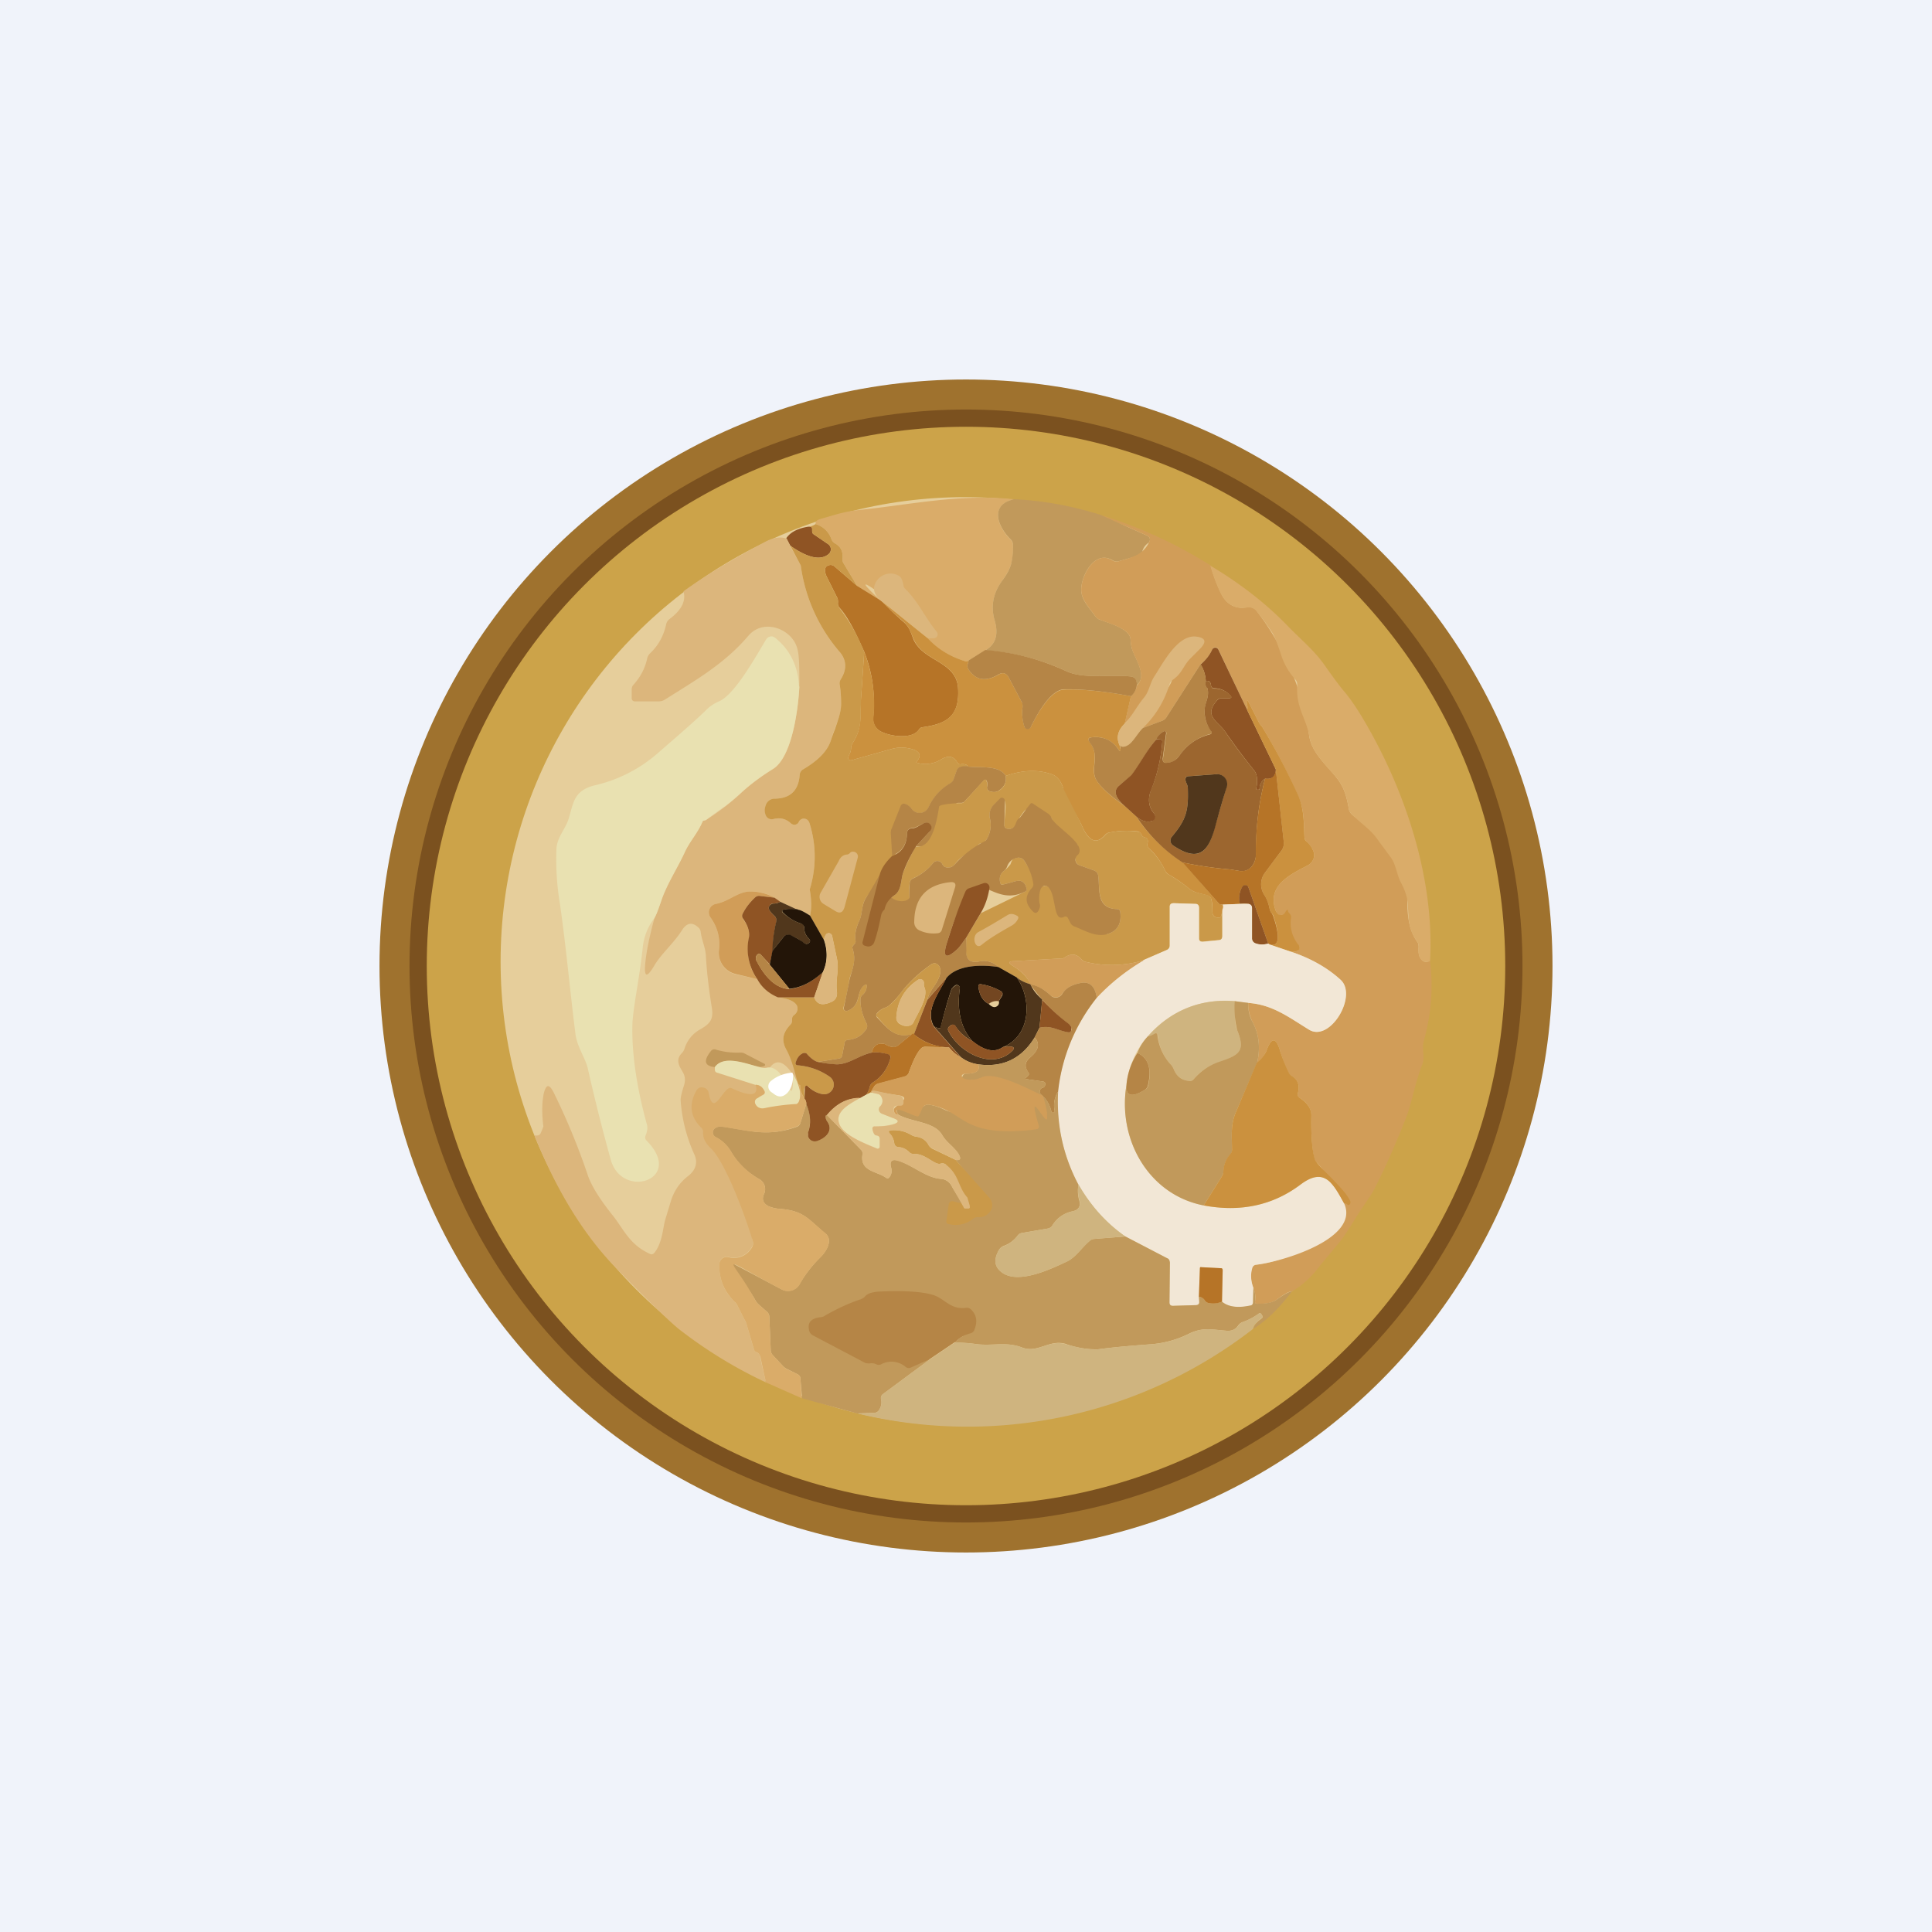 <!-- by TradingView --><svg width="56" height="56" viewBox="0 0 56 56" xmlns="http://www.w3.org/2000/svg"><path fill="#F0F3FA" d="M0 0h56v56H0z"/><circle cx="28" cy="28" r="17" fill="#9F722E"/><circle cx="28" cy="28" r="16.13" fill="#7B511F"/><circle cx="28" cy="28" r="15.63" fill="#CCA349"/><circle cx="27.97" cy="27.87" r="13.46" fill="#E6CE9B"/><path d="M29.39 14.47c-.74.18-.45.82-.1 1.17a.2.2 0 0 1 .07.14c.01.19 0 .38-.05.56-.03.12-.11.28-.26.49-.26.35-.34.74-.22 1.15.12.4.03.7-.27.87l-.48.29a.17.17 0 0 1-.04.03h-.06c-.42-.13-.79-.35-1.1-.67.1-.27-2.88-2.5-1.36-1.1l-.68-.42-.4-.67a.19.19 0 0 1-.02-.12c.02-.2-.05-.34-.2-.43a.23.23 0 0 1-.12-.13.69.69 0 0 0-.46-.44c-.01-.07.04-.12.15-.15.36-.1.63-.2 1.04-.25 1.58-.16 2.94-.48 4.56-.32Z" fill="#DAAC69"/><path d="M29.39 14.47c.87.04 1.71.2 2.53.46l1.34.6a.12.12 0 0 1 .06.16c0 .02-.02.04-.04.05a.44.44 0 0 0-.17.24.17.17 0 0 1-.13.13l-.56.16a.22.22 0 0 1-.17-.03c-.52-.31-.91.44-.91.85 0 .3.23.52.4.76.03.04.06.07.11.1.25.1.9.26.92.58.01.15.03.25.05.3.11.31.44.77.13 1.03 0-.15-.05-.23-.16-.25-.6-.07-1.38.08-1.87-.15a6.64 6.64 0 0 0-2.36-.61c.3-.17.39-.46.27-.87s-.04-.8.22-1.15c.15-.2.23-.37.26-.49.04-.18.06-.37.05-.56a.2.2 0 0 0-.06-.14c-.36-.35-.65-1 .09-1.17Z" fill="#C1995B"/><path d="M31.92 14.93c1.15.36 2.2.85 3.17 1.46.08.29.18.55.3.8.14.31.42.48.75.41a.29.29 0 0 1 .28.1 7.82 7.82 0 0 1 1.53 3.64c.08.5.53.86.82 1.24.21.28.27.55.33.88.01.05.04.1.08.14.24.25 1.05.53 1.25.8.7.93.05 2.05.65 2.9.03.04.04.09.04.15-.01.12 0 .23.04.3.07.13.16.16.29.1.1.8.03 1.57-.18 2.32-.07.26.05.46-.05.7-.2.5-.29 1.07-.46 1.52-.34.85-.66 1.58-.98 2.18l-.28.42c-.25.35-.43.73-.72 1.07l-.5.6c-.25.34-.53.6-.83.77-.1 0-.24.09-.43.23-.13.1-.32.14-.58.13-.05 0-.07-.03-.06-.08a.71.71 0 0 0-.05-.38.91.91 0 0 1-.04-.58c.01-.03.02-.05.04-.06a.13.13 0 0 1 .07-.03c1.73-.2 3.03-1.67 1.77-2.96-.03-.02-.05-.05-.07-.1-.07-.28-.1-.7-.09-1.25 0-.2-.1-.38-.34-.53-.05-.03-.07-.08-.05-.14.06-.22 0-.38-.17-.48a.25.25 0 0 1-.1-.1c-.1-.2-.17-.4-.24-.62-.12-.43-.26-.43-.41 0a.96.96 0 0 1-.26.32c.1-.44.05-.84-.14-1.19a1.2 1.2 0 0 1-.12-.54c.71.05 1.18.42 1.77.78.6.36 1.41-.99.9-1.45a3.95 3.95 0 0 0-1.45-.82c.11.02.2 0 .24-.05.04-.04.04-.08 0-.13-.55-.68.04-.9-.5-.88-.04 0-.06 0-.09-.02a.15.15 0 0 1-.06-.07c-.3-.76.4-1.07.92-1.35a.33.33 0 0 0 .14-.45.77.77 0 0 0-.17-.23.2.2 0 0 1-.07-.13c-.02-.41 0-.8-.18-1.19a18.86 18.86 0 0 0-1.05-2.02.49.49 0 0 1-.09-.12l-.27-.53c-.08-.16-.1-.15-.07.02a.3.3 0 0 1 0 .15l-.84-1.77a.1.1 0 0 0-.14-.03.1.1 0 0 0-.03.04c-.08.18-.2.32-.34.43l-.99 1.54a.24.24 0 0 1-.12.1l-.56.21c.49-.88 1.86-2.59-.53-.13l.18-.8c.1-.08.16-.19.17-.3.3-.27-.02-.73-.13-1.03a1.22 1.22 0 0 1-.05-.31c-.02-.32-.67-.47-.92-.58a.27.27 0 0 1-.11-.1c-.17-.24-.4-.47-.4-.76 0-.4.39-1.16.9-.85a.22.22 0 0 0 .18.03c.4-.12.72-.18.9-.58a.12.12 0 0 0-.06-.16l-1.34-.6Z" fill="#D19D58"/><path d="M23.41 15.27a.2.2 0 0 1 .08 0c.03 0 .05.03.05.06v.06c0 .04.01.08.05.1l.41.28a.18.18 0 0 1 .08.13.18.18 0 0 1-.05.15c-.31.28-.82-.02-1.12-.23l-.12-.22c.12-.17.32-.28.62-.33Z" fill="#8F5424"/><path d="m22.8 15.6.1.22.31.57a4.84 4.84 0 0 0 1.14 2.52c.19.23.2.5.02.78a.22.22 0 0 0-.03.16c.03.18.04.37.04.55 0 .37-.2.7-.3 1.07-.1.3-.36.57-.8.83a.2.2 0 0 0-.1.15c-.03.46-.27.7-.74.7a.27.27 0 0 0-.26.28v.11a.2.2 0 0 0 .07.16.2.2 0 0 0 .16.04c.2-.05.38 0 .52.12.05.05.1.06.16.03a.12.12 0 0 0 .06-.06.17.17 0 0 1 .12-.1c.1-.01.17.04.2.15a3.2 3.2 0 0 1 0 1.9c.05.29.06.54.01.76a.95.95 0 0 0-.35-.17l-.51-.23-.17-.12a1.36 1.36 0 0 0-.7-.18c-.36 0-.62.29-1 .36a.25.25 0 0 0-.15.4c.2.28.28.6.24.94a.63.63 0 0 0 .48.7l.63.14c.12.23.32.4.6.53.18.02.46.07.55.24.04.1.01.2-.08.27a.13.13 0 0 0-.06.1v.05c0 .04-.01.09-.04.12-.22.23-.29.45-.12.75.18.31.31.65.4 1-.03.02-.06-.01-.1-.09-1.32-2.45-1.48 3.94-1.28 4.63.02.05.01.1-.02.15a.6.6 0 0 1-.7.3.22.22 0 0 0-.23.12.22.22 0 0 0-.02.1c-.01.43.14.79.44 1.08l.08.1.2.4.06.12.22.76c.02.04.04.07.08.09.06.02.1.06.1.13l.17.74a13.22 13.22 0 0 1-2.54-1.56c-.3-.25-.88-.81-1.73-1.68-.98-.98-1.79-2.3-2.44-3.92.1.01.15 0 .18-.06a2.3 2.3 0 0 0 .08-.2c-.05-.39-.04-.7.01-.95.07-.28.16-.29.29-.03.38.77.7 1.55.97 2.34.1.33.35.73.74 1.22.32.4.48.84 1.07 1.11.05.03.1.02.14-.03.23-.29.24-.7.31-.95l.17-.56c.09-.28.25-.52.48-.7.24-.18.3-.4.2-.63a4.52 4.52 0 0 1-.4-1.56c-.01-.06.02-.22.1-.46.1-.36-.16-.43-.17-.7 0-.09.04-.16.1-.22a.33.33 0 0 0 .08-.13.96.96 0 0 1 .45-.56c.3-.17.4-.3.34-.65-.08-.49-.14-.98-.17-1.48-.01-.25-.12-.45-.15-.7a.2.2 0 0 0-.06-.12c-.18-.17-.34-.15-.48.07-.27.42-.6.67-.83 1.07-.19.31-.27.29-.24-.07.03-.35.12-.8.27-1.35.07-.13.12-.28.18-.45.16-.5.48-.98.7-1.47.14-.3.38-.55.52-.89l.09-.03a6.94 6.94 0 0 0 1.05-.81c.27-.25.57-.47.9-.67.56-.35.73-1.79.76-2.39 0-.53 0-.9-.06-1.1-.14-.56-.97-.9-1.42-.37-.7.82-1.52 1.28-2.42 1.85a.34.34 0 0 1-.18.05h-.68c-.07 0-.1-.04-.1-.1v-.25c0-.05.02-.1.05-.13.2-.22.34-.48.4-.77a.3.3 0 0 1 .09-.15c.24-.23.39-.51.46-.84a.26.26 0 0 1 .1-.15c.35-.26.48-.53.4-.8.58-.42 1.36-.9 2.36-1.43.24-.13.45-.16.62-.1Z" fill="#DCB67C"/><path d="m24.84 16.98.68.42.04.03c.2.2.4.4.62.59.18.15.22.31.3.52.29.64 1.23.62 1.29 1.4.05.8-.3 1.04-1.04 1.14a.13.13 0 0 0-.09.06c-.2.32-.9.19-1.13.05a.41.41 0 0 1-.2-.4 4.04 4.04 0 0 0-.26-1.9c-.18-.4-.42-.94-.71-1.27-.04-.04-.06-.1-.05-.16 0-.05 0-.1-.03-.15l-.3-.6c-.08-.18-.06-.3.08-.33a.17.17 0 0 1 .15.04l.65.56Z" fill="#B67427"/><path d="M35.09 16.4c.87.52 1.63 1.11 2.27 1.78.29.3.73.67 1.02 1.08.23.33.41.57.53.72.2.23.37.48.53.74 1.25 2.06 2.15 4.7 2.01 7.14-.13.05-.22.02-.3-.11a.54.54 0 0 1-.03-.3c0-.06-.01-.11-.04-.15-.32-.45-.23-.77-.29-1.23-.02-.12-.08-.3-.2-.52-.11-.23-.13-.5-.28-.7l-.42-.57c-.2-.27-.47-.43-.71-.68a.28.28 0 0 1-.08-.14c-.06-.33-.12-.6-.33-.88-.3-.38-.74-.74-.82-1.24-.09-.54-.39-.8-.35-1.5a.2.2 0 0 0-.05-.14c-.18-.2-.3-.4-.39-.64-.12-.37-.21-.6-.27-.7a7.44 7.44 0 0 0-.47-.65.29.29 0 0 0-.28-.1c-.33.06-.6-.1-.76-.42a5.08 5.08 0 0 1-.3-.8Z" fill="#DAAC69"/><path d="m26.89 18.5-1.33-1.07-.04-.03c-.22-.2-.24-.4-.08-.6a.48.48 0 0 1 .63-.1c.05.03.09.12.12.27 0 .04.02.07.05.1.38.37.58.84.91 1.24a.12.12 0 0 1 .02.12.12.12 0 0 1-.1.07h-.18Z" fill="#DCB67C"/><path d="m25.56 17.43 1.33 1.07c.3.32.67.54 1.1.67h.05l.04-.03-.03.11c-.02.05-.01.1.02.15.21.32.5.37.88.15.12-.07.22-.04.29.09l.37.7c.03.04.04.1.03.15-.03.2 0 .38.05.57a.1.1 0 0 0 .1.06.1.1 0 0 0 .09-.05c.16-.33.56-1.06.95-1.08.5-.02 1.15.04 1.95.19l-.18.8c-.2.19-.25.4-.15.62l.03.13c0 .05-.02.05-.05.01a.78.78 0 0 0-.77-.37c-.12 0-.14.06-.07.15.31.39-.02.78.2 1.11.13.2.4.45.83.75l.33.3c.32.5.76.93 1.33 1.31l1.06 1.21.06.03.04-.01c.02.04.02.09 0 .16l-.04.15c0 .04-.03.07-.07.07-.13 0-.19-.07-.19-.19 0-.14 0-.25-.03-.35a.15.15 0 0 0-.1-.1c-.2-.07-.38-.07-.55-.21a4.15 4.15 0 0 0-.58-.4.28.28 0 0 1-.11-.12 2.13 2.13 0 0 0-.48-.66.12.12 0 0 1-.03-.12c.03-.1 0-.16-.09-.18a.12.12 0 0 1-.08-.07c-.02-.05-.05-.08-.1-.1a2.5 2.5 0 0 0-.82.03.2.2 0 0 0-.13.06c-.29.34-.5.12-.65-.19a3.85 3.85 0 0 0-.7-1.05c-.03-.03-.03-.04.02-.05h.05a.06.06 0 0 0 .05-.08c-.07-.2-.18-.33-.33-.38-.4-.14-.85-.12-1.33.05-.18-.32-.76-.23-1.09-.27-.03-.06-.1-.08-.2-.07a.1.1 0 0 1-.12-.06c-.1-.18-.26-.19-.44-.09a.87.87 0 0 1-.75.1c.2-.22.11-.36-.27-.42a1.05 1.05 0 0 0-.44.03l-1.07.3c-.18.07-.23 0-.14-.16a.47.47 0 0 0 .04-.17c0-.06.02-.1.05-.15.3-.46.2-.87.24-1.32l.09-1.32c.24.64.33 1.27.27 1.9a.41.41 0 0 0 .19.4c.23.14.92.27 1.13-.05a.13.13 0 0 1 .1-.06c.73-.1 1.08-.35 1.03-1.14-.05-.78-1-.76-1.28-1.4-.09-.2-.13-.37-.3-.52a9.92 9.92 0 0 1-.63-.59Z" fill="#CB913E"/><path d="M23.17 19.9c-.03.6-.2 2.04-.77 2.39-.32.2-.62.42-.9.67-.17.16-.33.29-.47.4a12.78 12.78 0 0 0-.57.41l-.08.02-.01.01c-.14.34-.38.59-.52.9-.22.48-.54.95-.7 1.46-.06.17-.11.32-.18.45-.2.26-.31.55-.34.86-.09.86-.28 1.73-.3 2.22-.02.8.11 1.78.42 2.9.03.1.01.21-.04.33-.02.05-.01.1.03.14 1.11 1.12-.68 1.72-1.03.58a55.7 55.7 0 0 1-.67-2.66c-.07-.32-.31-.62-.36-1.01-.16-1.26-.27-2.52-.45-3.77-.1-.6-.12-1.14-.1-1.62.03-.33.27-.57.35-.84.14-.45.14-.81.73-.97a4.2 4.2 0 0 0 1.88-.96c.46-.4.93-.8 1.37-1.22.1-.11.24-.2.38-.26.47-.2 1.1-1.36 1.37-1.8a.18.18 0 0 1 .19-.08l.06.03c.44.35.67.82.7 1.42Z" fill="#E9E1B1"/><path d="M33.13 21.1c-.15.14-.29.42-.44.5-.1.06-.18.06-.24 0-.1-.22-.05-.43.15-.63.22-.22.33-.47.56-.75.15-.18.17-.41.29-.6.25-.38.67-1.21 1.2-1.17.3.03.34.15.12.37l-.28.28c-.19.2-.23.42-.49.6a.24.24 0 0 0-.1.13c-.15.5-.41.92-.77 1.27Z" fill="#DCB67C"/><path d="m36.15 20.58.83 1.72c0 .2-.1.3-.31.27a.33.33 0 0 0-.16.28c0 .03-.02.04-.04.04h-.05l-.01-.02c.05-.24.03-.42-.05-.53-.3-.37-.59-.76-.86-1.15-.2-.28-.62-.44-.23-.88a.17.17 0 0 1 .13-.07h.2c.1 0 .12-.03.04-.1a.6.6 0 0 0-.44-.19c-.06 0-.09-.03-.1-.09-.01-.1-.06-.14-.15-.12a.99.99 0 0 0-.15-.48c.14-.12.26-.26.34-.44a.1.1 0 0 1 .17 0l.84 1.76Z" fill="#8F5424"/><path d="M32.95 19.86a.46.46 0 0 1-.17.32c-.8-.15-1.45-.21-1.95-.2-.4.03-.79.76-.95 1.09a.1.1 0 0 1-.19-.01 1.29 1.29 0 0 1-.05-.57c0-.05 0-.1-.03-.15l-.37-.7c-.07-.13-.17-.16-.3-.09-.37.22-.66.17-.87-.15a.17.17 0 0 1-.02-.15l.03-.11.48-.3c.8.06 1.58.26 2.36.62.5.23 1.27.08 1.87.15.11.02.17.1.16.25ZM34.8 19.25c.1.16.14.32.15.49-.02.1 0 .18.05.21.06.25-.07.41-.08.6-.02.22.04.44.18.63.04.05.03.09-.04.1-.36.1-.66.31-.88.63-.1.13-.21.2-.36.2-.09.01-.12-.03-.11-.12l.1-.74a.06.06 0 0 0-.03-.05h-.05a.5.5 0 0 0-.22.24c-.29.34-.46.7-.72 1.04l-.35.29c-.18.15-.12.35.18.61-.42-.3-.7-.55-.83-.75-.21-.33.11-.72-.2-1.1-.07-.1-.05-.15.07-.16.34-.03.6.1.77.37.03.04.04.04.05 0 0-.05 0-.1-.03-.14.06.06.14.06.24 0 .15-.08.29-.36.44-.5l.56-.21a.24.24 0 0 0 .12-.1l.99-1.54Z" fill="#B58546"/><path d="M34.95 19.74c.09-.02.14.03.15.12.01.06.04.1.1.1a.6.6 0 0 1 .44.17c.08.08.06.11-.04.11h-.2c-.05 0-.1.02-.13.07-.39.44.03.6.23.88.27.4.56.78.86 1.15.08.11.1.29.05.53l.01.02h.05c.02 0 .04 0 .04-.04 0-.12.06-.22.16-.28a7.87 7.87 0 0 0-.26 2.14c0 .32-.18.6-.51.53l-.25-.04c-.48-.04-.94-.11-1.37-.2a4.55 4.55 0 0 1-1.33-1.32c.15.12.3.16.43.12a.14.14 0 0 0 .07-.22c-.16-.2-.19-.43-.08-.7.18-.44.28-.9.32-1.38 0-.05-.02-.07-.07-.07h-.11a.5.5 0 0 1 .22-.23.05.05 0 0 1 .05 0 .06.06 0 0 1 .02.05l-.1.74c0 .09.03.13.12.12a.46.46 0 0 0 .36-.2c.22-.32.52-.53.88-.62.07-.02.08-.06.04-.1a.98.98 0 0 1-.18-.65c.01-.18.14-.34.08-.59-.05-.03-.07-.1-.05-.21Zm-.52 3.1c.02.65-.04.91-.46 1.41a.17.17 0 0 0 .04.26c.73.49 1.01.2 1.2-.53l.34-1.17a.29.29 0 0 0-.3-.37l-.8.06c-.07 0-.1.04-.09.1 0 .04.02.07.03.1.02.05.04.1.04.14Z" fill="#9C662F"/><path d="m37.4 27.58-.59-.2c.27.06.3-.22.1-.84a.18.18 0 0 0-.04-.06.27.27 0 0 1-.07-.14 1.18 1.18 0 0 0-.16-.41.56.56 0 0 1 .03-.64l.47-.63a.36.36 0 0 0 .07-.25l-.23-2.11-.83-1.72a.3.3 0 0 0 0-.15c-.03-.17-.01-.18.07-.02l.27.53a.5.5 0 0 0 .09.12 18.87 18.87 0 0 1 1.06 2.02c.16.38.15.78.17 1.19 0 .05.03.1.07.13.07.06.13.14.17.23a.33.33 0 0 1-.14.45c-.53.28-1.22.6-.92 1.35l.06.07.08.02c.06 0 .1-.03.12-.07a.23.23 0 0 1 .05-.07c.02-.02.03-.02.03 0 0 .04.02.07.04.09.04.04.06.08.05.14-.04.3.04.56.23.79.03.05.03.1 0 .13-.06.05-.14.07-.25.05Z" fill="#CB913E"/><path d="m32.95 23.68-.33-.3c-.3-.26-.36-.46-.18-.61l.35-.3c.26-.34.43-.7.72-1.03l.11-.01c.05 0 .07.02.07.07-.04.48-.14.94-.32 1.39-.11.26-.08.5.08.69a.14.14 0 0 1 0 .19.14.14 0 0 1-.07.03c-.14.04-.28 0-.43-.12Z" fill="#8F5424"/><path d="M24.1 15.63a.69.69 0 0 0-.46-.44.48.48 0 0 1-.2.08h.05c.03 0 .05.03.05.06v.06c0 .04.01.08.05.1l.41.28a.18.18 0 0 1 .03.28c-.31.28-.82-.02-1.12-.23l.3.57a4.84 4.84 0 0 0 1.14 2.52c.19.23.2.5.02.78a.22.22 0 0 0-.03.16c.03.18.04.37.04.55 0 .25-.1.5-.18.74a5 5 0 0 0-.12.33c-.1.3-.36.57-.8.83a.2.2 0 0 0-.1.15c-.03.46-.27.7-.74.7a.27.27 0 0 0-.19.09c-.11.12-.13.45.07.5a.2.2 0 0 0 .1 0c.2-.05.37 0 .5.12.06.05.11.06.17.03a.12.12 0 0 0 .06-.06.17.17 0 0 1 .12-.1c.1-.01.17.04.2.15a3.2 3.2 0 0 1 0 1.9c.05.29.06.54.01.76l.4.7c.02-.07.03-.11.06-.15a.1.1 0 0 1 .1-.04.1.1 0 0 1 .08.08l.14.66c.04.18.02.35 0 .52-.01.15-.02.3 0 .45.01.13-.04.23-.16.28-.26.12-.42.08-.5-.13h-1.05c.18.02.46.07.55.24.04.1.01.2-.08.27a.13.13 0 0 0-.06.1v.05c0 .04-.01.09-.04.12-.22.23-.29.45-.12.75.25.45.27.99.52 1.41 0-.07-.05-.34.04-.37h.06c.11.12.25.2.4.23a.28.28 0 0 0 .23-.5c-.29-.2-.59-.3-.91-.33-.07 0-.1-.04-.07-.1.03-.11.1-.2.18-.24a.12.12 0 0 1 .08-.02c.03 0 .06.02.07.04.1.11.2.19.3.22l.63-.1a.1.1 0 0 0 .08-.08l.07-.36c0-.06.05-.1.11-.1.23-.02.4-.13.52-.31a.17.17 0 0 0 0-.18c-.1-.2-.17-.43-.17-.66 0-.06.01-.11.06-.15a.33.33 0 0 0 .12-.23c.01-.08-.01-.1-.08-.04-.1.07-.12.18-.15.3-.04.17-.09.34-.33.43a.09.09 0 0 1-.08-.01.08.08 0 0 1-.03-.09c.07-.27.12-.52.16-.73 0-.08.03-.16.06-.25.07-.21.14-.44.04-.73v-.05s0-.02.02-.03l.04-.05a.1.1 0 0 0 .03-.08c-.03-.16 0-.36.11-.6.04-.07.05-.16.07-.26.02-.13.04-.28.13-.41.13-.2.73-.74.86-.97.09-.28-.46-1.24.26-1.3v-.43c.08.02.15.08.2.15a.29.29 0 0 0 .45 0 .27.27 0 0 0 .03-.05c.14-.3.34-.52.62-.69a.23.23 0 0 0 .1-.1l.1-.28a.16.16 0 0 1 .1-.1.57.57 0 0 1 .23-.02c-.03-.06-.1-.08-.2-.07a.1.1 0 0 1-.12-.06c-.1-.18-.26-.19-.44-.09a.87.87 0 0 1-.75.1c.2-.22.11-.36-.27-.42a1.05 1.05 0 0 0-.44.03l-1.07.3c-.18.07-.23 0-.14-.16a.47.47 0 0 0 .04-.17c0-.06.02-.1.05-.15.23-.35.23-.66.23-.99l.01-.33.09-1.32-.02-.04a5.2 5.2 0 0 0-.7-1.23c-.03-.04-.05-.1-.04-.16 0-.05 0-.1-.03-.15a28.79 28.79 0 0 1-.3-.6c-.08-.18-.06-.3.08-.33a.17.17 0 0 1 .15.04l.65.56-.4-.67a.19.19 0 0 1-.02-.12c.02-.2-.05-.34-.2-.43a.23.23 0 0 1-.12-.13Z" fill="#CA9949"/><path d="M28.06 22.22c.33.04.91-.05 1.09.27.03.17-.03.31-.19.42-.08.06-.18.06-.29.02-.05-.03-.07-.07-.06-.12a.3.3 0 0 0 0-.15c-.02-.07-.06-.08-.1-.03l-.55.6a.13.13 0 0 1-.1.04h-.07c-.07 0-.1.03-.12.1a.61.61 0 0 1-.43.52.07.07 0 0 0-.04.07V24c0 .04.02.06.06.06h.17c.1 0 .12.04.07.12-.19.28-.5.4-.95.35l.4-.43a.15.15 0 0 0-.19-.23l-.18.09a.38.38 0 0 1-.13.04c-.1 0-.16.06-.16.16-.01.32-.15.53-.43.64l-.04-.64c0-.05 0-.09.02-.13l.27-.68a.1.1 0 0 1 .12-.05c.08.02.15.08.2.15a.28.28 0 0 0 .4.05.28.28 0 0 0 .08-.1c.14-.3.34-.52.62-.69a.23.23 0 0 0 .1-.1l.1-.28a.16.16 0 0 1 .1-.1.57.57 0 0 1 .23-.02Z" fill="#B58546"/><path d="m36.98 22.3.23 2.1a.36.36 0 0 1-.07.26l-.47.63a.56.56 0 0 0-.03.64c.08.12.13.26.16.41.01.05.03.1.07.14l.03.06c.21.62.18.9-.09.84-.02 0-.03-.02-.05-.03l-.57-1.62a.1.1 0 0 0-.18-.02c-.09.13-.11.3-.07.49l-.5.02h-.04c-.02 0-.04 0-.06-.02L34.28 25c.43.09.89.16 1.37.2l.25.04c.33.06.52-.21.5-.53 0-.7.08-1.42.27-2.14.2.02.3-.07.31-.27Z" fill="#B67427"/><path d="M35.43 26.37v.76c0 .07-.03.11-.1.12l-.47.04c-.07 0-.1-.02-.1-.1v-.87c0-.08-.04-.12-.11-.12l-.62-.02c-.09 0-.13.03-.13.11v1.12c0 .06-.03.1-.09.13l-.65.29a3.2 3.2 0 0 1-1.69.05.26.26 0 0 1-.13-.08c-.14-.16-.3-.17-.49-.04a.12.12 0 0 1-.06.02l-1.4.08c-.16 0-.17.05-.04.13.27.17.44.35.52.54-.14-.04-.28-.1-.4-.2l-.53-.3a.6.6 0 0 0-.56-.16c-.26.05-.39-.06-.38-.33l.01-.37.42-.7 1.27-.62c.05-.02.06-.06.05-.11-.02-.1-.07-.17-.15-.2-.05-.02-.14-.01-.26.03l-.27.07c-.04 0-.07-.01-.08-.06-.03-.14 0-.25.1-.33a.92.92 0 0 0 .2-.2c.06-.17.07-.17.22-.19a.2.2 0 0 1 .18.09c1.05 1.6-.42.91.59.73a.12.12 0 0 1 .1.02c.56.48.2.64.96.9.3.11.46.59.8.46.29-.1.37-.35.33-.63-.01-.06-.05-.08-.1-.08-.6-.02-.48-.58-.54-.98a.18.18 0 0 0-.12-.14l-.42-.15a.17.17 0 0 1-.11-.13c-.1-.51.39-.42-.39-.6a.16.16 0 0 1-.1-.1l-.21-.54c-.02-.06-.15.09-.2.05-.56-.35-.46-.45-.75-.03a.1.1 0 0 0-.01.03c-.04.2-.15.28-.33.26a.1.1 0 0 1-.08-.1c.02-.46.17-1.07-.31-.58a.41.41 0 0 0-.11.37.8.8 0 0 1-.12.66.14.14 0 0 1-.11.07.15.15 0 0 0-.14.11.16.16 0 0 1-.11.12c-.22.07-.4.2-.54.39a.23.23 0 0 1-.14.08c-.1.02-.18-.01-.22-.1a.16.16 0 0 0-.26-.03c-.16.2-.36.35-.59.45a.16.16 0 0 0-.09.12c-.02.11-.02.25-.01.42 0 .3-.13.43-.43.39-.14-.02-.12.25-.24.22a.06.06 0 0 1-.05-.06v-.19c.03-.16.12-.3.3-.42.2-.15.17-.46.24-.65.1-.24.21-.5.37-.75.41.05.58-.55.67-1.16.01-.07.5-.1.57-.1h.08c.03 0 .06-.02.09-.05l.54-.6c.05-.05.09-.04.1.03a.3.3 0 0 1 .01.15c0 .05.01.1.06.12.11.04.2.04.3-.02.15-.1.21-.25.18-.42.48-.17.93-.19 1.33-.05.15.05.26.18.33.38.05.14.39.76.58 1.18.14.31.36.53.65.2a.2.2 0 0 1 .13-.07c.32-.06.6-.06.82-.02.05 0 .08.04.1.09.02.04.04.06.09.07.08.02.11.08.08.18a.12.12 0 0 0 .03.12c.2.2.36.4.48.66.02.05.06.1.11.12.2.12.4.25.58.4.17.14.35.14.55.2a.15.15 0 0 1 .1.11c.02.1.03.21.03.35 0 .13.06.19.19.19.04 0 .07-.03.07-.07l.03-.16Z" fill="#CA9949"/><path d="M27.44 27.35c-.12.4-.02.46.3.17.04-.03.13-.15.27-.35v.37c-.02.27.11.38.37.33a.6.6 0 0 1 .56.16c-.46-.07-1.18-.08-1.51.32l-.55.62c.08-.3.29-.45.36-.71.03-.11.02-.2-.02-.26-.07-.09-.15-.1-.24-.04-.38.27-.67.55-.87.82-.1.13-.2.24-.32.35a.4.4 0 0 1-.14.08.5.5 0 0 0-.23.16c-.03.04-.03.08 0 .12.3.3.5.62 1.02.48l-.42.34a.18.18 0 0 1-.13.04.5.5 0 0 1-.21-.07.23.23 0 0 0-.15-.03c-.14.01-.23.1-.26.26-.38.08-.66.34-1.02.34a2.6 2.6 0 0 1-.54-.07l.62-.1a.1.1 0 0 0 .08-.08l.07-.36c0-.06.05-.1.11-.1.23-.02.4-.13.52-.31a.17.17 0 0 0 0-.18c-.1-.2-.17-.43-.17-.66 0-.06.01-.11.06-.15a.33.33 0 0 0 .12-.23c.01-.08-.01-.1-.08-.04-.23.18-.07.58-.48.73-.06.02-.12-.03-.1-.1l.15-.73c.04-.28.24-.58.1-.98a.08.08 0 0 1 .02-.08l.04-.05a.1.1 0 0 0 .03-.08c-.03-.16 0-.36.11-.6.09-.18.05-.44.2-.67.13-.2.26-.43.39-.66.14.94.86.83.86.65-.01-.17 0-.3.01-.42a.16.16 0 0 1 .1-.12c.22-.1.42-.25.58-.45a.16.16 0 0 1 .26.03c.04.09.12.12.22.1.05 0 .1-.04.14-.08a2.94 2.94 0 0 1 .9-.69.8.8 0 0 0 .12-.66.42.42 0 0 1 .1-.37l.2-.2a.09.09 0 0 1 .04-.02.1.1 0 0 1 .1.1l-.02.7a.1.1 0 0 0 .08.1c.3.04.2-.22.37-.32.01 0 .31-.43.33-.42h.03l.44.29c.05.03.1.08.12.14.1.26 1.07.78.75 1.08a.17.17 0 0 0 .06.29l.42.15a.18.18 0 0 1 .12.14c.06.4-.07.96.54.98.05 0 .09.02.1.08.04.28-.04.53-.33.63-.34.13-.68-.08-.98-.2a.22.22 0 0 1-.13-.1l-.07-.14c-.03-.06-.07-.07-.13-.04-.32.15-.2-.66-.46-.88a.12.12 0 0 0-.04-.02c-.23-.06-.22.39-.2.5.02.05.02.1 0 .15-.05.14-.12.17-.2.08-.22-.22-.23-.44-.02-.67a.15.15 0 0 0 .04-.13 1.62 1.62 0 0 0-.26-.66.2.2 0 0 0-.18-.09c-.15.02-.26.1-.32.26a.28.28 0 0 1-.1.13c-.1.08-.13.2-.1.33.01.05.04.07.08.06l.27-.07c.12-.04.2-.05.26-.03.08.03.13.1.15.2.02.05 0 .09-.05.11-1.15.55-1.39-1.37-2.26 1.5Z" fill="#B58546"/><path d="M26.55 24.54c-.16.26-.28.5-.37.75-.07.19-.04.5-.24.65-.18.12-.27.26-.3.42a.3.3 0 0 0-.1.17c-.06.3-.12.56-.2.78a.18.18 0 0 1-.21.12l-.07-.02a.09.09 0 0 1-.06-.1l.5-1.96c.05-.18.17-.36.36-.54.28-.1.42-.32.43-.64 0-.1.05-.16.16-.16.04 0 .09-.02.13-.04l.18-.1a.15.15 0 0 1 .18.24l-.4.43Z" fill="#9C662F"/><path d="m28.43 26.46-.42.71c-.14.2-.23.32-.27.35-.32.29-.42.23-.3-.17.16-.51.33-1.01.54-1.5a.18.18 0 0 1 .1-.1l.43-.15a.13.13 0 0 1 .12.02.13.13 0 0 1 .05.12c-.04.26-.12.5-.25.72ZM36.76 27.35a.63.63 0 0 1-.37 0 .15.15 0 0 1-.1-.15v-.88c0-.07-.04-.1-.1-.12a.82.82 0 0 0-.25 0 .64.64 0 0 1 .07-.5.1.1 0 0 1 .15-.02.1.1 0 0 1 .03.05l.57 1.62Z" fill="#8F5424"/><path d="m22.45 26.02-.42-.05c-.05 0-.1 0-.14.04a1.6 1.6 0 0 0-.36.47c-.03.05-.02.1 0 .15.15.2.2.37.18.53-.08.49 0 .9.24 1.22l-.63-.15a.63.63 0 0 1-.48-.69c.04-.34-.04-.66-.24-.94a.25.25 0 0 1 .15-.4c.38-.07.64-.36 1-.36.24 0 .48.06.7.18Z" fill="#D19D58"/><path d="m22.45 26.02.17.12a.56.56 0 0 1-.2.05c-.05 0-.09.02-.12.07s-.02.1.03.16a.8.8 0 0 0 .11.12c.06.05.08.12.06.2-.07.27-.1.54-.1.81l-.09.4-.25-.27c-.04-.05-.08-.04-.12 0a.16.16 0 0 0 0 .19c.27.52.59.78.94.8.33-.04.65-.2.97-.49l-.25.73h-1.05c-.28-.12-.48-.3-.6-.53a1.53 1.53 0 0 1-.24-1.22c.02-.16-.03-.33-.17-.53a.13.13 0 0 1-.01-.15c.09-.18.21-.33.36-.47a.17.17 0 0 1 .14-.04l.42.05Z" fill="#8F5424"/><path d="m22.62 26.14.5.23a.97.97 0 0 0-.38-.01c-.08.02-.1.06-.03.11.15.14.32.24.51.3.03 0 .05.02.07.04l.02.08c0 .13.05.24.14.32.04.05.04.08 0 .12a.12.12 0 0 1-.08.03.2.2 0 0 1-.1-.05c-.11-.08-.23-.15-.36-.2a.17.17 0 0 0-.2.05l-.32.4c0-.28.04-.55.1-.81.03-.09.01-.16-.05-.21a.8.8 0 0 1-.11-.12c-.05-.06-.06-.11-.03-.16a.16.16 0 0 1 .13-.07c.06 0 .13-.02.19-.05Z" fill="#51371C"/><path d="M35.43 26.37c.03-.06.03-.11.01-.15l.5-.02h.25c.06.01.1.05.1.12v.88a.15.15 0 0 0 .1.14c.1.04.22.05.37.01l.05.03.59.2c.6.2 1.08.47 1.46.82.5.46-.3 1.81-.91 1.45-.59-.36-1.06-.73-1.77-.78l-.39-.05a2.94 2.94 0 0 0-2.52 1.02c-.34.36-.58.93-.62 1.42-.25 1.56.63 3.17 2.24 3.48 1.06.2 2 0 2.8-.6.7-.53.95-.04 1.27.54.47 1.03-1.83 1.7-2.56 1.78a.13.13 0 0 0-.1.09c-.06.2-.04.39.03.58l-.01.42c0 .05-.03.08-.08.1-.37.07-.64.03-.82-.12l.02-.92v-.03l-.04-.02-.58-.03c-.03 0-.04 0-.04.03l-.03.83c.01.06.02.11.01.16 0 .05-.04.08-.1.08l-.67.02c-.06 0-.1-.03-.1-.1l.02-1.16c0-.02 0-.05-.02-.07a.14.14 0 0 0-.06-.05l-1.21-.63a4.6 4.6 0 0 1-1.36-1.5 5.13 5.13 0 0 1-.6-2.7c.12-1.01.5-1.92 1.13-2.72.4-.43.86-.79 1.37-1.1l.65-.28a.14.14 0 0 0 .1-.13v-1.12c0-.08.03-.11.12-.11l.62.02c.07 0 .1.04.1.12v.88c0 .07.04.1.11.1l.47-.05c.07 0 .1-.05.1-.12v-.76Z" fill="#F2E7D6"/><path d="M23.13 26.37c.06 0 .18.06.35.17l.4.7c.12.34.1.66-.03.94-.32.29-.64.45-.97.48l-.57-.7.08-.4.32-.4a.17.17 0 0 1 .2-.06c.13.06.25.13.36.2a.2.2 0 0 0 .1.06c.03 0 .06-.01.08-.03.04-.04.04-.07 0-.12a.43.43 0 0 1-.14-.32.13.13 0 0 0-.09-.12c-.19-.06-.36-.16-.5-.3-.07-.05-.06-.1.02-.11.1-.02.23-.02.39 0Z" fill="#231508"/><path d="m23.6 28.9.25-.72c.14-.28.15-.6.04-.95 0-.06.02-.1.05-.14a.1.1 0 0 1 .1-.04.1.1 0 0 1 .08.08l.14.66c.07.34-.05.64 0 .97.01.13-.04.23-.16.28-.26.12-.42.08-.5-.13Z" fill="#DCB67C"/><path d="m22.31 27.96.57.7c-.35 0-.67-.27-.95-.8a.16.16 0 0 1 .01-.17c.04-.05.08-.06.12-.01l.25.28Z" fill="#B58546"/><path d="M33.16 27.83c-.51.3-.97.66-1.37 1.09-.05-.35-.22-.49-.5-.42-.24.05-.4.15-.5.3a.22.22 0 0 1-.25.1.21.21 0 0 1-.08-.04 1.22 1.22 0 0 0-.6-.33c-.07-.2-.24-.37-.51-.54-.13-.08-.12-.13.03-.13l1.4-.08c.03 0 .05 0 .07-.02.18-.13.35-.12.49.04.03.04.08.07.13.08a3.2 3.2 0 0 0 1.69-.05Z" fill="#D19D58"/><path d="m26.88 28.97-.39 1.01c.04-.03.02-.03-.05 0-.52.13-.72-.18-1.01-.5-.04-.03-.04-.07-.01-.1a.5.5 0 0 1 .23-.17.4.4 0 0 0 .14-.08c.12-.1.22-.22.32-.35.2-.27.5-.55.87-.82.1-.06.17-.05.24.04.04.06.05.15.02.26-.07.26-.28.42-.36.71Zm-.1-.42v-.05a.11.11 0 0 0-.17-.1c-.4.26-.6.63-.63 1.1 0 .06.02.11.07.16.1.07.2.1.31.07.06-.02.1-.05.12-.1.12-.26.43-.72.32-1a.23.23 0 0 1-.02-.08Z" fill="#CA9949"/><path d="m28.94 28.03.53.3c.44.62.42 1.69-.4 2.02-.24.17-.53.11-.88-.17-.33-.36-.46-.87-.37-1.53 0-.05-.02-.09-.08-.1-.02 0-.04 0-.06.02a.32.32 0 0 0-.1.1c-.12.36-.22.73-.31 1.1-.01.05-.08.04-.2-.02-.27-.47.15-.98.36-1.4.33-.4 1.05-.39 1.51-.32Zm-.28 1.07c.1.1.18.12.26.05.03-.03.05-.08.03-.13l.1-.16c.02-.06.01-.1-.04-.13-.18-.1-.37-.17-.57-.2-.06-.01-.08.01-.08.07.03.25.13.41.3.5Z" fill="#231508"/><path d="M29.47 28.33c.12.1.26.16.4.2.07.17.19.31.34.44l-.08.82-.14.28c-.38.62-.93.88-1.64.78-.2-.03-.36-.1-.5-.21l-.79-.9c.13.07.2.08.2.04.1-.38.2-.75.32-1.1.01-.03.04-.06.1-.1a.08.08 0 0 1 .06-.02c.06 0 .09.04.08.1-.09.65.04 1.16.37 1.52-.2-.1-.37-.24-.5-.44a.09.09 0 0 0-.13-.02l-.04.03a.1.1 0 0 0-.03.13c.3.62 1.28 1.17 1.87.56.04-.06.03-.09-.04-.1a.75.75 0 0 0-.25.01c.82-.33.84-1.4.4-2.02Z" fill="#51371C"/><path d="M27.43 28.35c-.2.42-.63.93-.37 1.4l.78.89a1.02 1.02 0 0 1-.33-.28 1.66 1.66 0 0 1-1.02-.38l.39-1 .55-.63Z" fill="#8F5424"/><path d="M31.79 28.92a5.24 5.24 0 0 0-1.12 2.72.74.74 0 0 0-.1.56c0 .03 0 .05-.04.05h-.05a.85.85 0 0 0-.3-.52.11.11 0 0 1-.04-.11.11.11 0 0 1 .08-.09c.05-.01.07-.05.08-.1 0-.05-.02-.07-.06-.08l-.48-.07c-.04 0-.05-.03-.01-.05l.04-.04c.04-.03.04-.07.02-.1-.12-.17-.11-.3.05-.44.25-.21.29-.4.13-.58l.14-.28c.33-.08.53.08.83.13.05 0 .08-.01.1-.07a.2.2 0 0 0-.01-.07c0-.04-.04-.08-.09-.11a5.2 5.2 0 0 1-1.1-1.14c.22.04.41.15.6.33a.21.21 0 0 0 .26.02.22.22 0 0 0 .07-.07c.09-.16.26-.26.5-.31.28-.07.45.07.5.42Z" fill="#B58546"/><path d="M30.2 28.97c.24.26.5.5.77.7.04.03.07.07.08.1a.2.2 0 0 1 0 .08c0 .06-.04.08-.1.07-.3-.05-.49-.21-.82-.13l.08-.82Z" fill="#8F5424"/><path d="M35.8 29.02c-.02.44 0 .72.06.84.26.63.03.73-.53.93-.3.1-.54.26-.73.49a.15.15 0 0 1-.14.05.5.5 0 0 1-.44-.34.41.41 0 0 0-.09-.14 1.48 1.48 0 0 1-.37-.83c-.01-.07-.05-.09-.1-.05a.56.56 0 0 1-.19.07c.67-.75 1.51-1.1 2.52-1.02Z" fill="#CFB47F"/><path d="m35.8 29.02.38.05c0 .19.02.36.12.54.19.35.24.75.14 1.19l-.61 1.42c-.17.38-.12.72-.12 1.12 0 .04-.01.08-.04.11-.13.15-.2.31-.2.5-.01.06-.03.11-.06.16l-.52.83c-1.6-.31-2.5-1.92-2.24-3.48-.02.31.16.36.53.13a.2.2 0 0 0 .1-.12c.11-.49.01-.8-.31-.95.06-.17.16-.33.3-.48a.56.56 0 0 0 .18-.07c.06-.04.1-.02.1.05.04.31.17.6.38.83.04.04.07.09.09.14.08.2.22.32.44.34.05.01.1 0 .14-.05.2-.23.44-.4.73-.5.56-.19.79-.29.53-.92a2.7 2.7 0 0 1-.07-.84Z" fill="#C1995B"/><path d="M28.2 30.18c.34.28.63.34.87.17.1-.02.19-.02.25-.01.07.01.08.04.04.1-.59.61-1.57.06-1.87-.56a.1.1 0 0 1 .03-.13l.04-.03a.09.09 0 0 1 .08-.02.09.09 0 0 1 .06.04c.12.2.28.34.5.44Z" fill="#8F5424"/><path d="M26.5 29.98c.25.23.59.35 1 .38l-.68-.02c-.05 0-.1.02-.13.06-.14.14-.27.48-.34.67a.19.19 0 0 1-.14.14l-.75.2a.2.2 0 0 0-.12.08l-.11.18-.12.06a.67.67 0 0 0 .1-.23.2.2 0 0 1 .1-.13c.25-.16.42-.4.5-.7.01-.05 0-.09-.06-.1a.98.98 0 0 0-.48-.06c.03-.16.12-.25.26-.26.05 0 .1 0 .15.03a.5.5 0 0 0 .2.07c.06 0 .1-.01.14-.04l.42-.34c.07-.02.09-.02.05.01Z" fill="#B67427"/><path d="M29.99 30.07c.16.18.12.37-.13.58-.16.13-.17.27-.05.43.02.04.02.08-.02.11l-.04.04c-.04.03-.03.04.01.05l.48.07c.04.01.06.03.06.07 0 .06-.03.1-.08.11a.11.11 0 0 0-.08.09.11.11 0 0 0 .04.1c.16.14.26.31.3.52h.05c.03 0 .05 0 .04-.04a.74.74 0 0 1 .1-.56c-.05.97.15 1.87.59 2.7a1 1 0 0 0 .02.45c.05.17-.01.28-.19.32a.88.88 0 0 0-.58.4.2.2 0 0 1-.14.1l-.76.13a.18.18 0 0 0-.11.07.86.86 0 0 1-.4.3.27.27 0 0 0-.15.13c-.16.29-.12.51.13.67.49.3 1.4-.13 1.85-.35.27-.13.42-.4.66-.6a.24.24 0 0 1 .14-.05l.89-.07 1.21.63c.03.01.05.03.06.05l.02.07-.01 1.16c0 .07.03.1.1.1l.66-.02c.06 0 .1-.03.1-.08l-.01-.16c.08 0 .13.04.17.1.02.04.06.07.12.08.15.02.28 0 .38-.04.18.15.45.19.82.11.05 0 .08-.04.08-.1l.01-.41c.05.1.06.23.05.38-.01.05.01.08.06.08.25 0 .45-.03.58-.13.2-.14.34-.22.43-.23-.38.5-.75.86-1.13 1.09a.58.58 0 0 1 .25-.3c.03-.03.04-.05.02-.08l-.03-.05c-.02-.03-.05-.04-.08-.01-.14.1-.29.18-.46.24a.26.26 0 0 0-.13.1c-.08.12-.2.17-.36.15-.4-.03-.65-.1-1.03.07a3 3 0 0 1-1.09.32c-.53.04-1.06.08-1.58.15a2.6 2.6 0 0 1-.95-.16c-.47-.13-.8.28-1.25.11-.46-.18-.85-.04-1.33-.1-.2-.03-.41-.04-.62-.05a.91.91 0 0 1 .44-.26c-1.34.46-1.52.48-1.18.76l-1.35 1a.14.14 0 0 0-.05.15.4.4 0 0 1-.06.31.16.16 0 0 1-.13.08l-.5.02-1.6-.44-.05-.57c0-.06-.03-.1-.09-.13l-.3-.15a.4.4 0 0 1-.13-.1l-.28-.3a.22.22 0 0 1-.06-.15l-.04-.95a.2.2 0 0 0-.06-.15l-.25-.22a.48.48 0 0 1-.1-.13c-.16-.3-.38-.53-.67-.7-.1-.06-.12-.14-.07-.25l.02-.05a.07.07 0 0 1 .04-.04.08.08 0 0 1 .06 0l1.4.74a.39.39 0 0 0 .5-.15c.16-.28.36-.54.6-.78.2-.19.38-.52.15-.7-.49-.4-.6-.65-1.3-.71a1.01 1.01 0 0 1-.35-.08c-.15-.08-.2-.2-.12-.36a.33.33 0 0 0-.14-.42c-.35-.2-.62-.47-.8-.77a1.1 1.1 0 0 0-.46-.45.15.15 0 0 1 0-.27.3.3 0 0 1 .2-.03c.76.11 1.32.3 2.15 0a.16.16 0 0 0 .1-.11l.17-.55c.13.29.14.57.05.84a.19.19 0 0 0 .13.23.2.2 0 0 0 .1 0c.25-.05.53-.27.33-.56a.22.22 0 0 1-.05-.14c0-.04.02-.05.04-.05l.98 1c.04.04.06.09.05.14-.08.49.39.48.67.67.05.04.09.03.12-.02.05-.07.07-.16.04-.27-.05-.18.02-.25.2-.2.42.13.81.5 1.24.53a.38.38 0 0 1 .31.2c.77 1.4 1.33.6.12-.75.15.03.17-.05.05-.21-.13-.2-.31-.29-.44-.51-.22-.39-.88-.37-1.27-.59a.32.32 0 0 1-.04-.09.12.12 0 0 1 .14-.14c.15.04.3.05.46.04.07 0 .12-.02.18-.06a.2.2 0 0 1 .16-.04c.54.1.4.28 1.15.23 2.02-.11 1.67-.23 1.5-.71-.7-.02-.9-.33-1.67-.2a.06.06 0 0 1-.06-.06l.01-.04a.1.1 0 0 0 .03-.04c.02-.05.05-.08.1-.08.3 0 .42-.09.35-.27.71.1 1.26-.16 1.64-.78Z" fill="#C1995B"/><path d="M38.96 34.88c-.32-.58-.57-1.07-1.27-.54-.8.6-1.74.8-2.8.6l.52-.83c.03-.05.05-.1.05-.16a.79.79 0 0 1 .2-.5.17.17 0 0 0 .05-.11c0-.4-.05-.74.12-1.12l.6-1.42a.96.96 0 0 0 .27-.32c.15-.43.29-.43.41 0 .07.21.15.42.25.62.02.04.05.07.1.1.16.1.22.26.16.48-.02.06 0 .1.05.14.23.15.35.33.34.53-.01.55.02.97.1 1.25.04.17.85.83 1.02 1.2a.1.1 0 0 1 0 .1c-.02.03-.05.04-.08.01a.12.12 0 0 0-.09-.03Z" fill="#CB913E"/><path d="M27.5 30.36c.12.13.23.22.34.28.15.11.32.18.51.21.07.18-.04.27-.34.27-.24 0-.16.24.3.16l.14-.05c.4-.21 1.54.43 1.76.52.05.02.13.45.14.5v.1c.05.48-.63-1.04-.24.28a.08.08 0 0 1-.01.07.08.08 0 0 1-.06.03c-.23.04-.47.05-.7.06-1.51.02-1.45-.6-2.4-.77a.2.2 0 0 0-.16.04c-.06.04-.12.3-.18.3-.14 0-.8-.4-.56-.05-.09 0-.13-.06-.13-.15 0-.1.56-.34.15-.41a12.08 12.08 0 0 1-.74-.13c-.04 0-.06.03-.05.05h-.04l.11-.18a.2.2 0 0 1 .12-.09l.75-.2a.19.19 0 0 0 .14-.13c.07-.2.2-.53.34-.67a.16.16 0 0 1 .13-.06l.69.02Z" fill="#D19D58"/><path d="M21.98 30.92c-.36-.08-1-.35-1.26.01-.3-.03-.34-.18-.11-.47a.12.12 0 0 1 .13-.04c.23.07.47.1.71.09.04 0 .08 0 .12.02l.58.3.02.01a.04.04 0 0 1-.02.06.36.36 0 0 1-.17.02Z" fill="#C1995B"/><path d="M25.27 30.51c.16-.02.32 0 .48.05.05.02.07.06.06.11-.08.3-.25.54-.5.7a.2.2 0 0 0-.1.13.67.67 0 0 1-.1.23l-.18.1c-.36 0-.68.15-.96.49-.02 0-.04.01-.04.05 0 .05.02.1.05.14.2.29-.09.51-.33.57a.2.2 0 0 1-.23-.15v-.1c.1-.26.07-.54-.05-.83a.2.2 0 0 0-.05-.15l.01-.33.01-.03a.05.05 0 0 1 .05-.02l.03.02c.11.11.25.19.4.22a.28.28 0 0 0 .23-.5c-.29-.2-.59-.3-.91-.33-.07 0-.1-.04-.07-.1.03-.11.1-.2.18-.24a.12.12 0 0 1 .08-.02c.03 0 .06.02.07.04.1.11.2.19.3.22.19.04.37.06.55.07.36 0 .64-.26 1.02-.34Z" fill="#8F5424"/><path d="M32.97 30.52c.32.15.42.46.3.95a.2.2 0 0 1-.09.12c-.37.23-.55.18-.53-.13a2 2 0 0 1 .32-.94Z" fill="#B58546"/><path d="m23 31.15.1.2c.1.24.12.44.05.6a.15.15 0 0 1-.13.08c-.29.01-.58.04-.86.1-.12.02-.25-.04-.28-.17 0-.05.01-.1.06-.12l.18-.1c.05-.04.06-.08.03-.13-.05-.1-.13-.16-.24-.16l-1.13-.36c-.04-.01-.06-.04-.06-.1v-.06c.26-.36.9-.1 1.26-.01.09.03.17.04.23.03.6-.15.77 1.42.78.2Z" fill="#E9E1B1"/><path d="m22.97 31.1.02.05c0 .24-.06.42-.18.54-.13.12-.25.12-.39.01l-.07-.05a.2.2 0 0 1 0-.32c.17-.14.38-.22.62-.24Z" fill="#fff"/><path d="M23.1 31.35c.04.08.07.1.1.1 0 .15.05.29.12.4a.2.2 0 0 1 .05.15l-.17.55a.16.16 0 0 1-.1.1c-.83.32-1.39.12-2.16.01a.3.3 0 0 0-.2.03.15.15 0 0 0 .01.27c.2.1.32.23.46.45.18.3.45.56.8.77a.33.33 0 0 1 .14.42c-.07.16-.03.28.12.36a1 1 0 0 0 .36.08c.68.06.8.3 1.29.7.23.2.05.52-.14.71-.25.24-.45.5-.6.78a.39.39 0 0 1-.52.15c-2.01-1.07-1.46-.97-.77.3.02.05.06.09.1.13l.25.22a.2.2 0 0 1 .06.15l.04.95c0 .06.02.1.06.15l.28.3a.4.4 0 0 0 .12.1l.31.15c.06.03.09.07.09.13l.04.57-1.04-.46-.16-.74c-.02-.07-.05-.11-.1-.13a.13.13 0 0 1-.09-.1l-.22-.75a.74.74 0 0 0-.06-.12l-.2-.4a.43.43 0 0 0-.08-.1c-.3-.3-.45-.65-.44-1.08 0-.14.13-.24.26-.21a.6.6 0 0 0 .7-.31c.02-.05.03-.1.01-.15-.13-.47-.75-2.25-1.22-2.7-.16-.15-.23-.3-.22-.47a.15.15 0 0 0-.05-.12c-.32-.31-.37-.67-.15-1.07.06-.11.15-.13.28-.07.04.03.07.07.08.12.14.79.44-.23.66-.13.56.26.8.23.7-.1.12.01.2.07.25.17.03.05.02.1-.03.12l-.18.1c-.05.04-.07.08-.06.13.03.13.16.19.28.16a6.14 6.14 0 0 1 .93-.12.15.15 0 0 0 .06-.06c.07-.15.06-.35-.05-.59Z" fill="#DAAC69"/><path d="M25.23 31.67h.04l.18.04c.04.01.08.04.1.09.05.1.04.18-.04.27a.13.13 0 0 0 0 .17l.05.04.3.11c.22.08.21.15 0 .2a2.06 2.06 0 0 1-.53.06.07.07 0 0 0-.04.05v.03c.02.11.06.17.11.18.07 0 .1.04.1.1v.22a.06.06 0 0 1-.03.05.06.06 0 0 1-.06 0c-.3-.12-.91-.35-1.06-.65-.2-.4.3-.64.58-.8l.18-.1.12-.06Z" fill="#E9E1B1"/><path d="m27.7 33.62.97 1.09c.23.26-.02.6-.33.57a.2.2 0 0 0-.14.05.8.8 0 0 1-.7.15c-.05 0-.07-.04-.07-.08l.07-.5a.1.1 0 0 1 .07-.08c.14-.05.74.46-.16-1.07a.16.16 0 0 0-.15-.02c-.17.05-.44-.3-.76-.28a.17.17 0 0 1-.15-.06.48.48 0 0 0-.31-.14.13.13 0 0 1-.12-.12.46.46 0 0 0-.12-.26c-.06-.07-.05-.1.05-.11.2-.01.38.03.55.13.05.03.1.05.17.06.15.02.27.1.35.24.02.04.05.07.09.1l.69.33Z" fill="#CA9949"/><path d="M31.26 34.33c.35.61.8 1.12 1.36 1.51l-.89.07c-.05 0-.1.02-.14.06-.24.2-.39.46-.66.6-.46.2-1.36.65-1.85.34-.25-.16-.3-.38-.13-.67.04-.06.08-.1.14-.12.17-.06.3-.17.4-.3a.18.18 0 0 1 .12-.08l.76-.13a.2.2 0 0 0 .14-.1.88.88 0 0 1 .58-.4c.18-.04.24-.15.2-.32a1 1 0 0 1-.03-.46Z" fill="#CFB47F"/><path d="M35.42 37.73a.66.66 0 0 1-.38.04.16.16 0 0 1-.12-.08c-.04-.06-.1-.1-.17-.1l.03-.83c0-.02.01-.04.04-.03l.58.03c.01 0 .02 0 .03.02l.01.03-.02.92Z" fill="#B67427"/><path d="m27.68 38.9-.74.5-.54.24a.14.14 0 0 1-.15-.02.63.63 0 0 0-.7-.08.16.16 0 0 1-.16 0 .29.29 0 0 0-.18-.02c-.06 0-.11 0-.16-.03l-1.5-.79a.22.22 0 0 1-.1-.15c-.05-.22.07-.34.33-.37.05 0 .1-.02.14-.05.33-.19.67-.35 1.03-.47.05-.02.1-.05.14-.1.07-.07.18-.1.34-.12.76-.04 1.3 0 1.6.09.35.1.5.43.96.38.06-.01.1 0 .15.04.17.16.2.36.1.6a.16.16 0 0 1-.12.1.91.91 0 0 0-.44.26Z" fill="#B58546"/><path d="M36.32 38.52a13.51 13.51 0 0 1-11.47 2.45l.5-.02c.06 0 .1-.03.13-.08a.4.4 0 0 0 .06-.3.14.14 0 0 1 .05-.16l1.35-1 .74-.5c.2 0 .42.02.62.05.48.06.87-.08 1.33.1.45.17.78-.24 1.25-.1.42.12.73.17.95.15.52-.07 1.05-.11 1.58-.15a3 3 0 0 0 1.1-.32c.37-.17.63-.1 1.02-.07.16.02.28-.03.37-.15a.25.25 0 0 1 .12-.1c.17-.06.32-.14.46-.24.03-.03.06-.02.08.01l.03.05c.02.03.01.05-.02.07a.58.58 0 0 0-.25.3Z" fill="#CFB47F"/><path d="M33.97 24.25c.42-.5.48-.76.46-1.4 0-.06-.02-.1-.04-.15a.34.34 0 0 1-.03-.1c0-.06.02-.1.1-.1l.8-.06a.29.29 0 0 1 .3.37c-.12.37-.23.76-.34 1.17-.2.72-.48 1.02-1.21.53a.17.17 0 0 1-.04-.26Z" fill="#51371C"/><path d="M24.63 24.73c.03-.04.07-.05.13-.04a.14.14 0 0 1 .1.18l-.38 1.42c-.05.17-.14.2-.28.11l-.33-.2a.24.24 0 0 1-.08-.33l.52-.91c.05-.12.13-.18.23-.19.04 0 .07-.02.09-.04ZM28.45 27.39c-.19.15-.3-.25-.1-.37.3-.16.58-.33.86-.5.07-.04.16-.04.26.02.05.02.06.06.03.11a.44.44 0 0 1-.16.17c-.28.16-.64.36-.89.57ZM27.55 25.57c.12-.01.17.04.13.16l-.38 1.22a.13.13 0 0 1-.12.1c-.17.02-.34 0-.5-.07a.26.26 0 0 1-.18-.27c.01-.69.36-1.07 1.05-1.14ZM26.8 28.62c.11.29-.2.75-.32 1.01a.16.16 0 0 1-.12.1.36.36 0 0 1-.3-.08.18.18 0 0 1-.08-.15c.02-.47.24-.84.63-1.1a.11.11 0 0 1 .16.04c.01.02.02.04.01.06v.05c0 .02 0 .05.02.07Z" fill="#DCB67C"/><path d="M28.95 29.02a.36.36 0 0 0-.29.08c-.17-.09-.27-.25-.3-.5 0-.06.02-.08.08-.07.2.03.4.1.57.2.05.03.06.07.03.13l-.09.16Z" fill="#734621"/><path d="M26.04 32.31c.39.22 1.05.2 1.27.59.13.22.31.32.45.5.11.17.1.25-.06.22l-.69-.34a.21.21 0 0 1-.1-.09.43.43 0 0 0-.34-.24.45.45 0 0 1-.17-.06.96.96 0 0 0-.55-.13c-.1 0-.11.04-.05.1.07.08.1.17.12.27a.13.13 0 0 0 .12.12c.13 0 .23.06.31.14.04.04.1.06.15.06.32-.02.6.33.76.28.05-.02.1-.01.15.02.4.3.35.65.63.96l.07.24v.06a.06.06 0 0 1-.06.02h-.09a.08.08 0 0 1-.03-.04l-.35-.62a.38.38 0 0 0-.3-.2c-.44-.03-.83-.4-1.25-.52-.18-.06-.25 0-.2.2.03.1.01.19-.04.26-.03.05-.07.06-.12.02-.28-.19-.75-.18-.67-.67 0-.05 0-.1-.05-.14l-.98-1c.28-.34.6-.5.96-.5-.28.17-.79.4-.58.81.15.3.75.53 1.06.66a.06.06 0 0 0 .06 0 .06.06 0 0 0 .03-.06v-.21c0-.07-.03-.1-.1-.11-.05 0-.09-.07-.11-.18a.07.07 0 0 1 .01-.06.07.07 0 0 1 .06-.02c.22 0 .39-.02.5-.05.21-.06.22-.13 0-.2l-.3-.12a.13.13 0 0 1-.08-.16c0-.02.02-.04.03-.05a.22.22 0 0 0 .04-.27.15.15 0 0 0-.1-.09l-.18-.04c0-.02.01-.04.05-.05.02-.01.04 0 .07 0 .22.05.44.1.67.13.08.01.13.08.13.2 0 .07-.03.1-.1.1H26c-.07 0-.1.04-.1.1 0 .1.04.15.13.16Z" fill="#DCB67C"/></svg>